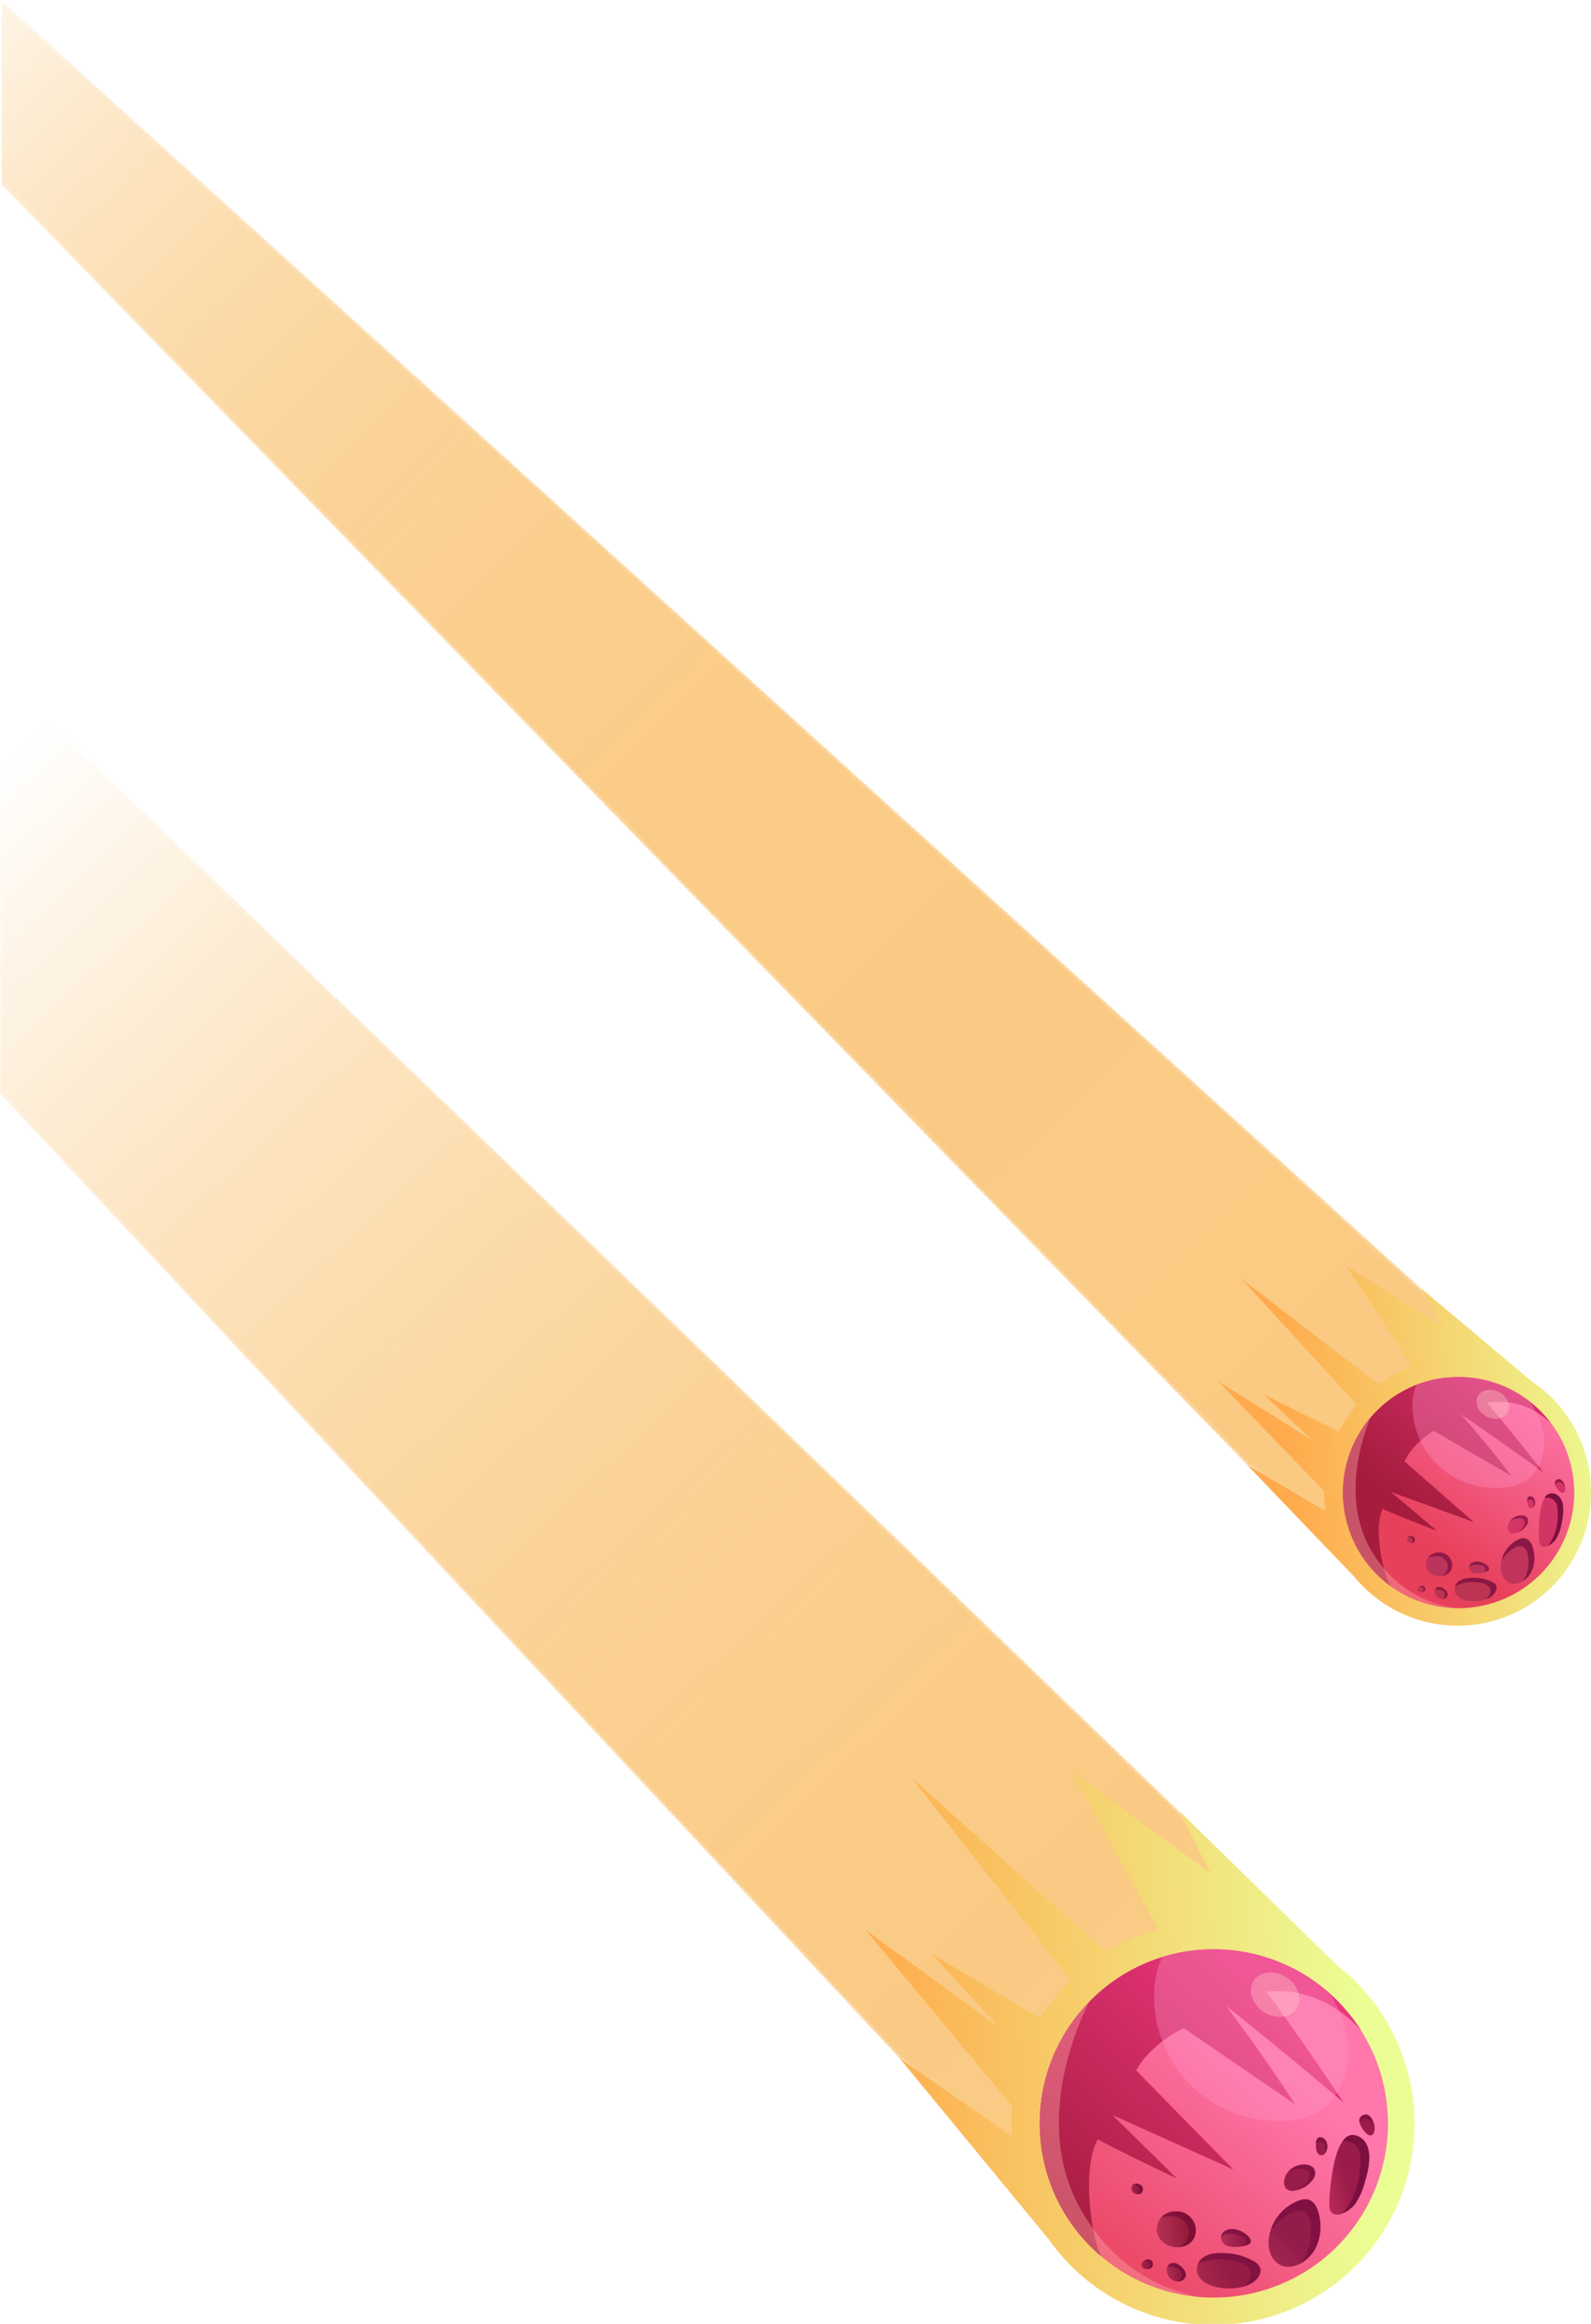 <svg id="圖層_1" data-name="圖層 1" xmlns="http://www.w3.org/2000/svg" xmlns:xlink="http://www.w3.org/1999/xlink" viewBox="0 0 419.27 612.27"><defs><linearGradient id="未命名漸層_27" x1="998.24" y1="720.58" x2="645.54" y2="351.66" gradientUnits="userSpaceOnUse"><stop offset="0" stop-color="#fff"/><stop offset="0.09" stop-color="#f9f9f9"/><stop offset="0.22" stop-color="#e8e8e8"/><stop offset="0.36" stop-color="#ccc"/><stop offset="0.52" stop-color="#a6a6a6"/><stop offset="0.68" stop-color="#747474"/><stop offset="0.85" stop-color="#393939"/><stop offset="1"/></linearGradient><linearGradient id="未命名漸層_6" x1="1064.87" y1="552.52" x2="639.19" y2="171.44" gradientUnits="userSpaceOnUse"><stop offset="0" stop-color="#fff"/><stop offset="0.18" stop-color="#d5d5d5"/><stop offset="0.6" stop-color="#6c6c6c"/><stop offset="1"/></linearGradient><mask id="mask" x="0" y="177.37" width="341.92" height="401.52" maskUnits="userSpaceOnUse"><g transform="translate(-665.43 -149.18)"><polygon points="665.43 326.55 976.28 626.49 1007.35 662.15 943.73 728.07 902.42 691.48 665.43 437.41 665.43 326.55" fill="url(#未命名漸層_27)"/></g></mask><linearGradient id="未命名漸層_16" x1="-7.81" y1="209.36" x2="317.86" y2="556.66" gradientUnits="userSpaceOnUse"><stop offset="0" stop-color="#f7a731" stop-opacity="0"/><stop offset="0.05" stop-color="#f7a731" stop-opacity="0.12"/><stop offset="0.15" stop-color="#f7a731" stop-opacity="0.33"/><stop offset="0.25" stop-color="#f7a731" stop-opacity="0.51"/><stop offset="0.36" stop-color="#f7a731" stop-opacity="0.66"/><stop offset="0.47" stop-color="#f7a731" stop-opacity="0.78"/><stop offset="0.58" stop-color="#f7a731" stop-opacity="0.88"/><stop offset="0.7" stop-color="#f7a731" stop-opacity="0.95"/><stop offset="0.83" stop-color="#f7a731" stop-opacity="0.99"/><stop offset="1" stop-color="#f7a731"/></linearGradient><linearGradient id="linear-gradient" x1="4016.56" y1="621.98" x2="4158.97" y2="621.98" gradientTransform="matrix(-1, 0.04, 0.04, 1, 5027.85, -83.71)" gradientUnits="userSpaceOnUse"><stop offset="0.07" stop-color="#ebfe95"/><stop offset="1" stop-color="#ffaa4c"/></linearGradient><linearGradient id="linear-gradient-2" x1="4039.94" y1="611.27" x2="4099.98" y2="675.93" gradientTransform="matrix(-1, 0.04, 0.04, 1, 5027.85, -83.71)" gradientUnits="userSpaceOnUse"><stop offset="0.12" stop-color="#ff77ab"/><stop offset="0.99" stop-color="#e7405b"/></linearGradient><linearGradient id="linear-gradient-3" x1="4111.68" y1="670.1" x2="4044.53" y2="599.56" gradientTransform="matrix(-1, 0.04, 0.04, 1, 5027.85, -83.71)" gradientUnits="userSpaceOnUse"><stop offset="0.12" stop-color="#a51c3d"/><stop offset="0.99" stop-color="#ea367c"/></linearGradient><linearGradient id="linear-gradient-4" x1="4028.59" y1="655.66" x2="4042.51" y2="659.55" gradientTransform="matrix(-1, 0.04, 0.04, 1, 5027.85, -83.71)" gradientUnits="userSpaceOnUse"><stop offset="0.12" stop-color="#991c4a"/><stop offset="0.99" stop-color="#d33466"/></linearGradient><linearGradient id="linear-gradient-5" x1="4041.45" y1="666.18" x2="4057.25" y2="680.29" gradientTransform="matrix(-1, 0.04, 0.04, 1, 5027.85, -83.71)" gradientUnits="userSpaceOnUse"><stop offset="0.12" stop-color="#941c4a"/><stop offset="0.99" stop-color="#c0345c"/></linearGradient><linearGradient id="linear-gradient-6" x1="4042.74" y1="653.95" x2="4054.65" y2="663.75" xlink:href="#linear-gradient-4"/><linearGradient id="linear-gradient-7" x1="4038.76" y1="647.64" x2="4045.35" y2="653.39" xlink:href="#linear-gradient-4"/><linearGradient id="linear-gradient-8" x1="4058.89" y1="678.54" x2="4078.87" y2="685.71" gradientTransform="matrix(-1, 0.04, 0.04, 1, 5027.85, -83.71)" gradientUnits="userSpaceOnUse"><stop offset="0.12" stop-color="#951c45"/><stop offset="0.99" stop-color="#bb3452"/></linearGradient><linearGradient id="linear-gradient-9" x1="4026.14" y1="642.49" x2="4031.13" y2="646.54" xlink:href="#linear-gradient-4"/><linearGradient id="linear-gradient-10" x1="4060.47" y1="673.02" x2="4068.33" y2="673.02" gradientTransform="matrix(-1, 0.04, 0.04, 1, 5027.85, -83.71)" gradientUnits="userSpaceOnUse"><stop offset="0.12" stop-color="#951c45"/><stop offset="0.99" stop-color="#bb345c"/></linearGradient><linearGradient id="linear-gradient-11" x1="4077.93" y1="681.46" x2="4082.95" y2="681.46" xlink:href="#linear-gradient-8"/><linearGradient id="linear-gradient-12" x1="4086.49" y1="679.07" x2="4089.59" y2="679.07" xlink:href="#linear-gradient-8"/><linearGradient id="linear-gradient-13" x1="4074.9" y1="670.12" x2="4085.21" y2="670.12" gradientTransform="matrix(-1, 0.04, 0.04, 1, 5027.85, -83.71)" gradientUnits="userSpaceOnUse"><stop offset="0.12" stop-color="#951c39"/><stop offset="0.99" stop-color="#bb345c"/></linearGradient><linearGradient id="linear-gradient-14" x1="4088.44" y1="659.14" x2="4091.52" y2="659.14" xlink:href="#linear-gradient-8"/><mask id="mask-2" x="0.3" y="0" width="396.37" height="408.17" maskUnits="userSpaceOnUse"><g transform="translate(-665.43 -149.18)"><polygon points="665.73 149.18 1039.76 488.47 1062.1 510.54 1023.25 557.35 994.08 535.16 665.73 197.78 665.73 149.18" fill="url(#未命名漸層_6)"/></g></mask><linearGradient id="未命名漸層_15" x1="-19.97" y1="-12.75" x2="389.49" y2="400.77" gradientUnits="userSpaceOnUse"><stop offset="0" stop-color="#f7a731" stop-opacity="0"/><stop offset="0" stop-color="#f7a731" stop-opacity="0.01"/><stop offset="0.04" stop-color="#f7a731" stop-opacity="0.2"/><stop offset="0.09" stop-color="#f7a731" stop-opacity="0.37"/><stop offset="0.14" stop-color="#f7a731" stop-opacity="0.52"/><stop offset="0.19" stop-color="#f7a731" stop-opacity="0.65"/><stop offset="0.25" stop-color="#f7a731" stop-opacity="0.76"/><stop offset="0.32" stop-color="#f7a731" stop-opacity="0.85"/><stop offset="0.39" stop-color="#f7a731" stop-opacity="0.92"/><stop offset="0.49" stop-color="#f7a731" stop-opacity="0.96"/><stop offset="0.62" stop-color="#f7a731" stop-opacity="0.99"/><stop offset="1" stop-color="#f7a731"/></linearGradient><linearGradient id="linear-gradient-15" x1="3925.94" y1="332.47" x2="4020.5" y2="332.47" gradientTransform="matrix(-0.99, 0.11, 0.11, 0.99, 4947.52, -242.86)" xlink:href="#linear-gradient"/><linearGradient id="linear-gradient-16" x1="3941.47" y1="325.36" x2="3981.33" y2="368.29" gradientTransform="matrix(-0.99, 0.11, 0.11, 0.99, 4947.52, -242.86)" xlink:href="#linear-gradient-2"/><linearGradient id="linear-gradient-17" x1="3989.1" y1="364.42" x2="3944.51" y2="317.58" gradientTransform="matrix(-0.99, 0.11, 0.11, 0.99, 4947.52, -242.86)" xlink:href="#linear-gradient-3"/><linearGradient id="linear-gradient-18" x1="3933.93" y1="354.83" x2="3943.17" y2="357.41" gradientTransform="matrix(-0.99, 0.11, 0.11, 0.99, 4947.52, -242.86)" xlink:href="#linear-gradient-4"/><linearGradient id="linear-gradient-19" x1="3942.47" y1="361.81" x2="3952.96" y2="371.18" gradientTransform="matrix(-0.99, 0.11, 0.11, 0.99, 4947.52, -242.86)" xlink:href="#linear-gradient-5"/><linearGradient id="linear-gradient-20" x1="3943.32" y1="353.69" x2="3951.24" y2="360.2" gradientTransform="matrix(-0.99, 0.11, 0.11, 0.99, 4947.52, -242.86)" xlink:href="#linear-gradient-4"/><linearGradient id="linear-gradient-21" x1="3940.68" y1="349.5" x2="3945.06" y2="353.32" gradientTransform="matrix(-0.99, 0.11, 0.11, 0.99, 4947.52, -242.86)" xlink:href="#linear-gradient-4"/><linearGradient id="linear-gradient-22" x1="3954.05" y1="370.02" x2="3967.32" y2="374.78" gradientTransform="matrix(-0.99, 0.11, 0.11, 0.99, 4947.52, -242.86)" xlink:href="#linear-gradient-8"/><linearGradient id="linear-gradient-23" x1="3932.3" y1="346.08" x2="3935.62" y2="348.78" gradientTransform="matrix(-0.99, 0.11, 0.11, 0.99, 4947.52, -242.86)" xlink:href="#linear-gradient-4"/><linearGradient id="linear-gradient-24" x1="3955.1" y1="366.36" x2="3960.32" y2="366.36" gradientTransform="matrix(-0.99, 0.11, 0.11, 0.99, 4947.52, -242.86)" xlink:href="#linear-gradient-10"/><linearGradient id="linear-gradient-25" x1="3966.69" y1="371.96" x2="3970.02" y2="371.96" gradientTransform="matrix(-0.99, 0.11, 0.11, 0.99, 4947.52, -242.86)" xlink:href="#linear-gradient-8"/><linearGradient id="linear-gradient-26" x1="3972.37" y1="370.37" x2="3974.43" y2="370.37" gradientTransform="matrix(-0.99, 0.11, 0.11, 0.99, 4947.52, -242.86)" xlink:href="#linear-gradient-8"/><linearGradient id="linear-gradient-27" x1="3964.68" y1="364.43" x2="3971.52" y2="364.43" gradientTransform="matrix(-0.99, 0.11, 0.11, 0.99, 4947.52, -242.86)" xlink:href="#linear-gradient-13"/><linearGradient id="linear-gradient-28" x1="3973.67" y1="357.14" x2="3975.72" y2="357.14" gradientTransform="matrix(-0.99, 0.11, 0.11, 0.99, 4947.52, -242.86)" xlink:href="#linear-gradient-8"/></defs><g mask="url(#mask)"><polygon points="0 177.37 310.85 477.31 341.92 512.97 278.31 578.9 236.99 542.3 0 288.23 0 177.37" opacity="0.6" fill="url(#未命名漸層_16)"/></g><path d="M932,710.44a54.11,54.11,0,0,1,.15-6.38L893.5,657.63l35.42,25.88-18-19.55,28.69,17a53.36,53.36,0,0,1,8-10.13l-41.89-53.17L957,663.5a52.34,52.34,0,0,1,13.64-6h0l-22.85-41.67,36.57,26.83-8-16.16,41.22,40.27h0a53,53,0,1,1-75.69,72.51h0l-39.38-47.8L932.06,712C932,711.49,932,711,932,710.44Z" transform="translate(-665.43 -149.18)" fill="url(#linear-gradient)"/><path d="M939.47,710.36a45.88,45.88,0,0,0,41.93,44,47.34,47.34,0,0,0,5.6.13,45.9,45.9,0,0,0,41.31-29.83,45.19,45.19,0,0,0,1.8-6.11,45.78,45.78,0,0,0-6-34.39,46.36,46.36,0,0,0-8.1-9.6c-1.11-1-2.28-2-3.48-2.84a45.68,45.68,0,0,0-28.91-8.91l-.45,0a45.6,45.6,0,0,0-26.83,10.25c-.72.59-1.43,1.2-2.12,1.84s-1.16,1.1-1.72,1.67h0a46.44,46.44,0,0,0-6.39,8.22A45.68,45.68,0,0,0,939.47,710.36Z" transform="translate(-665.43 -149.18)" fill="url(#linear-gradient-2)"/><path d="M939.47,710.36a45.74,45.74,0,0,0,16.14,33.27c-3.09-6.55-4.86-24-.88-30.79,6.45,3.52,20.85,10.31,20.85,10.31l-17-16.74,31.86,14.37-25.61-26.12c4-7.23,12.56-11.13,12.56-11.13l29.35,20.12s-7.33-11.57-18.21-26c17.19,13.69,31,25.53,31,25.53s-10.66-16.13-20.3-29.19c8-1.09,16.33,2.11,22.33,7.57a32.94,32.94,0,0,1,2.56,2.59,45.88,45.88,0,0,0-40.49-21.35l-.45,0a45.6,45.6,0,0,0-26.83,10.25c-.72.59-1.43,1.2-2.12,1.84a46.37,46.37,0,0,0-8.12,9.9A45.68,45.68,0,0,0,939.47,710.36Z" transform="translate(-665.43 -149.18)" fill="url(#linear-gradient-3)"/><path d="M1017.05,732.59a3.31,3.31,0,0,0,2.17-.23,8.48,8.48,0,0,0,3.42-2.65,18.56,18.56,0,0,0,2.42-5.52c1.07-3.49,2.71-10.3-1.86-12.21-1.72-.72-3,0-4,1.41-1.89,2.66-2.61,7.75-2.89,9.65a54.24,54.24,0,0,0-.58,6.73C1015.67,731.47,1016.22,732.31,1017.05,732.59Z" transform="translate(-665.43 -149.18)" fill="url(#linear-gradient-4)"/><path d="M1000.33,743.2a5.4,5.4,0,0,0,2.9,2.91l.34.12a5.82,5.82,0,0,0,3.81-.33c.23-.1.47-.2.69-.32a9.93,9.93,0,0,0,4.61-5.4,13.42,13.42,0,0,0,.23-7.91c-.4-1.51-1.2-3.14-2.7-3.55a4.31,4.31,0,0,0-2.57.28,12.38,12.38,0,0,0-7.27,7.52l-.06.16a12.61,12.61,0,0,0-.47,2A8.5,8.5,0,0,0,1000.33,743.2Z" transform="translate(-665.43 -149.18)" fill="url(#linear-gradient-5)"/><path d="M1007,726.25l.17,0h0a7.37,7.37,0,0,0,4.43-3.08c1.24-2.3-.41-3.84-2.83-3.66a5.76,5.76,0,0,0-3.85,1.85,4.32,4.32,0,0,0-.87,1.48s0,.07,0,.11C1003.28,725.13,1004.51,727,1007,726.25Z" transform="translate(-665.43 -149.18)" fill="url(#linear-gradient-6)"/><path d="M1013.72,717a1.39,1.39,0,0,0,.62-.22,2.77,2.77,0,0,0,.8-2.77,2.22,2.22,0,0,0-.11-.41c-.55-1.49-2.6-2-2.81,0,0,.08,0,.17,0,.27C1012.13,715,1012.28,717.13,1013.72,717Z" transform="translate(-665.43 -149.18)" fill="url(#linear-gradient-7)"/><path d="M981.86,749.62c1.95,2.29,7.33,3.13,11.27,2,2.14-.62,3.85-1.81,4.36-3.66a2.32,2.32,0,0,0,0-1.14,3.17,3.17,0,0,0-1.49-1.74,16.16,16.16,0,0,0-8.23-2.26,13.64,13.64,0,0,0-1.43,0,7.62,7.62,0,0,0-3.58.95,4,4,0,0,0-1.6,1.78A3.84,3.84,0,0,0,981.86,749.62Z" transform="translate(-665.43 -149.18)" fill="url(#linear-gradient-8)"/><path d="M1023.74,708.46a6.07,6.07,0,0,0,2,3,1.34,1.34,0,0,0,.8.34,1.08,1.08,0,0,0,.91-.63l0-.07a1.42,1.42,0,0,0,.11-.35,4.21,4.21,0,0,0,.09-.87c0-1.29-1-4.34-3-3.44A1.59,1.59,0,0,0,1023.74,708.46Z" transform="translate(-665.43 -149.18)" fill="url(#linear-gradient-9)"/><path d="M989.33,741a8.71,8.71,0,0,0,4.74-.34c.47-.17,1-.48,1-1a1.25,1.25,0,0,0-.27-.75c-1.19-1.79-4.43-3.21-6.49-2a2.17,2.17,0,0,0-1.11,1.48A2.45,2.45,0,0,0,989.33,741Z" transform="translate(-665.43 -149.18)" fill="url(#linear-gradient-10)"/><path d="M972.89,747.53a3.09,3.09,0,0,0,2.78,2.76h.12a2.07,2.07,0,0,0,2.15-1.56,2.68,2.68,0,0,0-1-2.1,4.15,4.15,0,0,0-1.55-1.1,2,2,0,0,0-1.83.2,1.62,1.62,0,0,0-.49.61A2.43,2.43,0,0,0,972.89,747.53Z" transform="translate(-665.43 -149.18)" fill="url(#linear-gradient-11)"/><path d="M966.82,746.83a1.71,1.71,0,0,0,1.07.14l.19,0a1.26,1.26,0,1,0-.52-2.44,1.74,1.74,0,0,0-.55.23C966.23,745.21,965.74,746.27,966.82,746.83Z" transform="translate(-665.43 -149.18)" fill="url(#linear-gradient-12)"/><path d="M970.25,737a5,5,0,0,0,3.74,4,5.92,5.92,0,0,0,4.4-.38,4.26,4.26,0,0,0,2.14-3.55,5.05,5.05,0,0,0-5.48-5.22,5.28,5.28,0,0,0-3.73,1.67,2.43,2.43,0,0,0-.24.32,5.76,5.76,0,0,0-.72,1.8A3.81,3.81,0,0,0,970.25,737Z" transform="translate(-665.43 -149.18)" fill="url(#linear-gradient-13)"/><path d="M964.25,727a1.77,1.77,0,0,0,1,.29,1.29,1.29,0,0,0,1.34-1,1.31,1.31,0,0,0-.69-1.5,1.78,1.78,0,0,0-2,.08.65.65,0,0,0-.13.16A1.48,1.48,0,0,0,964.25,727Z" transform="translate(-665.43 -149.18)" fill="url(#linear-gradient-14)"/><path d="M1019.22,732.36a8.48,8.48,0,0,0,3.42-2.65,18.56,18.56,0,0,0,2.42-5.52c1.07-3.49,2.71-10.3-1.86-12.21-1.72-.72-3,0-4,1.41a3.16,3.16,0,0,1,1.75,0,4.23,4.23,0,0,1,2.72,2.58,7.91,7.91,0,0,1,.29,2.42C1023.93,723.25,1022.55,728.66,1019.22,732.36Z" transform="translate(-665.43 -149.18)" fill="#7a0f40"/><path d="M978.85,698.16a33.08,33.08,0,0,0,25.56,9.79,19.93,19.93,0,0,0,7-1.62c6.64-3.09,9.94-11.13,9.27-18.43a31.76,31.76,0,0,0-4.7-13.32c-1.11-1-2.28-2-3.48-2.84a45.68,45.68,0,0,0-28.91-8.91l-.45,0a45.92,45.92,0,0,0-11.44,2,21.48,21.48,0,0,0-2,7.49A33.05,33.05,0,0,0,978.85,698.16Z" transform="translate(-665.43 -149.18)" fill="#f9c" opacity="0.33"/><path d="M998.47,679.28c3.13,2,7,1.65,8.64-.87s.45-6.22-2.67-8.26-7-1.65-8.63.87S995.35,677.24,998.47,679.28Z" transform="translate(-665.43 -149.18)" fill="#fcc" opacity="0.37"/><path d="M1000.37,736.52a1.83,1.83,0,0,0,.33-.25c.62-.64,1.17-1.34,1.84-1.94,1.81-1.62,5.31-3.89,7.21-1.87a3.83,3.83,0,0,1,.77,1.32c.67,1.8.42,4.59.08,6.47a11.37,11.37,0,0,1-2.53,5.33,9.93,9.93,0,0,0,4.61-5.4,13.42,13.42,0,0,0,.23-7.91c-.4-1.51-1.2-3.14-2.7-3.55a4.31,4.31,0,0,0-2.57.28A12.38,12.38,0,0,0,1000.37,736.52Z" transform="translate(-665.43 -149.18)" fill="#7a0f40" opacity="0.77"/><path d="M1007.13,726.2a7.37,7.37,0,0,0,4.43-3.08c1.24-2.3-.41-3.84-2.83-3.66a5.76,5.76,0,0,0-3.85,1.85,7.23,7.23,0,0,1,4.46-.61,2,2,0,0,1,.81.38,1.67,1.67,0,0,1,.45,1.24C1010.57,724,1008.66,725.56,1007.13,726.2Z" transform="translate(-665.43 -149.18)" fill="#7a0f40" opacity="0.65"/><path d="M987.22,738.41c.16-.07.32-.17.48-.26a5.58,5.58,0,0,1,3.87-.12,4.33,4.33,0,0,1,1.31.45,1.55,1.55,0,0,1,.79,1.08A1.63,1.63,0,0,1,993,741a8.48,8.48,0,0,0,1.06-.31c.47-.17,1-.48,1-1a1.25,1.25,0,0,0-.27-.75c-1.19-1.79-4.43-3.21-6.49-2A2.17,2.17,0,0,0,987.22,738.41Z" transform="translate(-665.43 -149.18)" fill="#7a0f40" opacity="0.71"/><path d="M1023.74,708.46a3.47,3.47,0,0,1,.37-.57,1.68,1.68,0,0,1,2-.23,2.88,2.88,0,0,1,1.27,1.75,3.73,3.73,0,0,1,.14,1.37,4.21,4.21,0,0,0,.09-.87c0-1.29-1-4.34-3-3.44A1.59,1.59,0,0,0,1023.74,708.46Z" transform="translate(-665.43 -149.18)" fill="#7a0f40" opacity="0.72"/><path d="M1012.2,713.9a2.59,2.59,0,0,1,.72-.33,1.44,1.44,0,0,1,1.42.38,1.71,1.71,0,0,1,.33,1.26,4.57,4.57,0,0,1-.33,1.55,2.77,2.77,0,0,0,.8-2.77,2.22,2.22,0,0,0-.11-.41c-.55-1.49-2.6-2-2.81,0C1012.22,713.71,1012.21,713.8,1012.2,713.9Z" transform="translate(-665.43 -149.18)" fill="#7a0f40" opacity="0.67"/><path d="M981.2,745.55a15.87,15.87,0,0,1,10.68-.41,6,6,0,0,1,2.15,1.11,2.59,2.59,0,0,1,1,2.62,4.28,4.28,0,0,1-.83,1.63,7,7,0,0,1-1,1.12c2.14-.62,3.85-1.81,4.36-3.66a2.32,2.32,0,0,0,0-1.14,3.17,3.17,0,0,0-1.49-1.74,16.16,16.16,0,0,0-8.23-2.26,13.64,13.64,0,0,0-1.43,0,7.62,7.62,0,0,0-3.58.95A4,4,0,0,0,981.2,745.55Z" transform="translate(-665.43 -149.18)" fill="#7a0f40" opacity="0.77"/><path d="M971.32,733.46a10.22,10.22,0,0,1,3-.36,4.69,4.69,0,0,1,4,2.29,4.3,4.3,0,0,1-1.45,5.44,4.63,4.63,0,0,1-.82.36,5.77,5.77,0,0,0,2.38-.63,4.26,4.26,0,0,0,2.14-3.55,5.05,5.05,0,0,0-5.48-5.22A5.28,5.28,0,0,0,971.32,733.46Z" transform="translate(-665.43 -149.18)" fill="#603" opacity="0.51"/><path d="M976.46,747.46a1.86,1.86,0,0,1-.67,2.83,2.07,2.07,0,0,0,2.15-1.56,2.68,2.68,0,0,0-1-2.1,4.15,4.15,0,0,0-1.55-1.1,2,2,0,0,0-1.83.2,1.62,1.62,0,0,0-.49.61,7,7,0,0,1,1.36.12A3,3,0,0,1,976.46,747.46Z" transform="translate(-665.43 -149.18)" fill="#603" opacity="0.51"/><path d="M965.3,725.19a1.4,1.4,0,0,1,.31,1.45,2,2,0,0,1-.4.64,1.29,1.29,0,0,0,1.34-1,1.31,1.31,0,0,0-.69-1.5,1.78,1.78,0,0,0-2,.08l.24,0A1.65,1.65,0,0,1,965.3,725.19Z" transform="translate(-665.43 -149.18)" fill="#603" opacity="0.51"/><path d="M968.39,745.25a.84.84,0,0,1,.12.72,1.87,1.87,0,0,1-.35.67c-.09.12-.17.22-.27.33l.19,0a1.26,1.26,0,1,0-.52-2.44,1.74,1.74,0,0,0-.55.23,6,6,0,0,1,.71.15A1.17,1.17,0,0,1,968.39,745.25Z" transform="translate(-665.43 -149.18)" fill="#603" opacity="0.51"/><path d="M939.47,710.36a45.88,45.88,0,0,0,41.93,44c-9-1.78-21.92-7.13-30.95-22.68-12.65-21.8-1.86-47.29,2-55.08a46.44,46.44,0,0,0-6.39,8.22A45.68,45.68,0,0,0,939.47,710.36Z" transform="translate(-665.43 -149.18)" fill="#fca2a2" opacity="0.42"/><g mask="url(#mask-2)"><polygon points="0.3 0 374.34 339.29 396.68 361.37 357.83 408.17 328.66 385.99 0.3 48.61 0.3 0" opacity="0.6" fill="url(#未命名漸層_15)"/></g><path d="M1014.59,546.26a35.64,35.64,0,0,1-.22-4.24L986.5,513.19l24.73,15.39-12.87-12.06,19.84,9.85a35.58,35.58,0,0,1,4.8-7.1l-30.38-33.13,36.19,27.79a34.81,34.81,0,0,1,8.73-4.65h0l-17.19-26.45,25.54,15.94-6.13-10.3,29.29,24.62h0a35.21,35.21,0,0,1,15.3,34.25,36.26,36.26,0,0,1-1,4.78,35.17,35.17,0,0,1-60.79,12.74h0l-28.45-29.7,20.64,12.13C1014.68,547,1014.63,546.6,1014.59,546.26Z" transform="translate(-665.43 -149.18)" fill="url(#linear-gradient-15)"/><path d="M1019.55,545.83a30.47,30.47,0,0,0,29.94,27.07,31.14,31.14,0,0,0,3.72-.2,30.47,30.47,0,0,0,24.5-42.52,29.61,29.61,0,0,0-3.42-5.88,30.44,30.44,0,0,0-5.83-5.95c-.79-.61-1.61-1.18-2.45-1.71a30.31,30.31,0,0,0-19.58-4.47l-.3,0a30.66,30.66,0,0,0-7.47,1.89,30.25,30.25,0,0,0-9.78,6.23c-.46.43-.89.87-1.32,1.32s-.72.79-1.06,1.2h0a30.48,30.48,0,0,0-7,23Z" transform="translate(-665.43 -149.18)" fill="url(#linear-gradient-16)"/><path d="M1019.55,545.83a30.37,30.37,0,0,0,12.34,21.23c-2.37-4.18-4.41-15.62-2.11-20.34,4.44,2,14.31,5.79,14.31,5.79L1032,542.27l21.81,7.93-18.25-16c2.27-5,7.76-8,7.76-8l20.43,11.86s-5.43-7.3-13.35-16.29c12.06,8.21,21.77,15.37,21.77,15.37s-7.86-10.15-14.89-18.33a18.79,18.79,0,0,1,15.16,3.91,23,23,0,0,1,1.82,1.59,30.47,30.47,0,0,0-27.86-12.13l-.3,0a30.28,30.28,0,0,0-17.25,8.12c-.46.43-.89.87-1.32,1.32a30.77,30.77,0,0,0-4.88,7A30.31,30.31,0,0,0,1019.55,545.83Z" transform="translate(-665.43 -149.18)" fill="url(#linear-gradient-17)"/><path d="M1072,556.7a2.19,2.19,0,0,0,1.43-.26,5.66,5.66,0,0,0,2.13-1.92,12.42,12.42,0,0,0,1.33-3.78c.53-2.36,1.28-7-1.84-8a2.08,2.08,0,0,0-2.59,1.13c-1.12,1.86-1.35,5.27-1.43,6.54a35.26,35.26,0,0,0-.06,4.48C1071.05,556,1071.46,556.56,1072,556.7Z" transform="translate(-665.43 -149.18)" fill="url(#linear-gradient-18)"/><path d="M1061.48,564.56a3.61,3.61,0,0,0,2.06,1.78l.23.06a3.91,3.91,0,0,0,2.51-.4c.15-.08.3-.16.44-.25a6.62,6.62,0,0,0,2.79-3.81,8.89,8.89,0,0,0-.25-5.25,3,3,0,0,0-2-2.21,2.87,2.87,0,0,0-1.69.31,8.19,8.19,0,0,0-4.44,5.34l0,.11a7.85,7.85,0,0,0-.21,1.36A5.67,5.67,0,0,0,1061.48,564.56Z" transform="translate(-665.43 -149.18)" fill="url(#linear-gradient-19)"/><path d="M1065,553l.11,0h0a4.91,4.91,0,0,0,2.78-2.25c.72-1.59-.45-2.53-2.05-2.29a3.8,3.8,0,0,0-2.46,1.42,2.86,2.86,0,0,0-.5,1s0,0,0,.08C1062.53,552.44,1063.44,553.61,1065,553Z" transform="translate(-665.43 -149.18)" fill="url(#linear-gradient-20)"/><path d="M1069,546.53a.87.87,0,0,0,.4-.18,1.85,1.85,0,0,0,.4-1.87,1.69,1.69,0,0,0-.1-.27c-.43-1-1.82-1.16-1.85.18a1.07,1.07,0,0,0,0,.18C1067.89,545.32,1068.09,546.7,1069,546.53Z" transform="translate(-665.43 -149.18)" fill="url(#linear-gradient-21)"/><path d="M1049.57,569.72c1.4,1.42,5,1.71,7.56.77a3.86,3.86,0,0,0,2.7-2.64,1.63,1.63,0,0,0,0-.76,2.13,2.13,0,0,0-1.08-1.07,10.73,10.73,0,0,0-5.56-1.1c-.31,0-.64,0-1,.08a4.9,4.9,0,0,0-2.32.81,2.51,2.51,0,0,0-.33,3.91Z" transform="translate(-665.43 -149.18)" fill="url(#linear-gradient-22)"/><path d="M1075.26,540.4a4,4,0,0,0,1.44,1.9.94.94,0,0,0,.55.19.72.72,0,0,0,.57-.46l0,0a.69.69,0,0,0,.05-.24,2.82,2.82,0,0,0,0-.58c0-.86-.9-2.82-2.18-2.13A1.07,1.07,0,0,0,1075.26,540.4Z" transform="translate(-665.43 -149.18)" fill="url(#linear-gradient-23)"/><path d="M1054.08,563.64a5.56,5.56,0,0,0,3.12-.45c.31-.14.64-.37.63-.71a.83.83,0,0,0-.21-.48c-.88-1.12-3.1-1.91-4.4-1a1.41,1.41,0,0,0-.66,1A1.62,1.62,0,0,0,1054.08,563.64Z" transform="translate(-665.43 -149.18)" fill="url(#linear-gradient-24)"/><path d="M1043.53,568.78a2,2,0,0,0,2,1.69h.08a1.37,1.37,0,0,0,1.34-1.14,1.8,1.8,0,0,0-.73-1.35,2.92,2.92,0,0,0-1.08-.65,1.34,1.34,0,0,0-1.2.22,1,1,0,0,0-.3.44A1.52,1.52,0,0,0,1043.53,568.78Z" transform="translate(-665.43 -149.18)" fill="url(#linear-gradient-25)"/><path d="M1039.47,568.62a1.11,1.11,0,0,0,.72,0l.12,0a.83.83,0,1,0-.46-1.58,1,1,0,0,0-.36.17C1039,567.58,1038.72,568.31,1039.47,568.62Z" transform="translate(-665.43 -149.18)" fill="url(#linear-gradient-26)"/><path d="M1041.25,561.94a3.37,3.37,0,0,0,2.68,2.43,3.83,3.83,0,0,0,1.35.06,3.74,3.74,0,0,0,1.54-.54,2.78,2.78,0,0,0,1.24-2.45,3.35,3.35,0,0,0-3.89-3.18,3.52,3.52,0,0,0-2.39,1.29l-.14.22a3.93,3.93,0,0,0-.39,1.23A2.7,2.7,0,0,0,1041.25,561.94Z" transform="translate(-665.43 -149.18)" fill="url(#linear-gradient-27)"/><path d="M1036.78,555.61a1.27,1.27,0,0,0,.65.15.87.87,0,0,0,.84-.73.86.86,0,0,0-.53-1,1.18,1.18,0,0,0-1.34.15.83.83,0,0,0-.08.12A1,1,0,0,0,1036.78,555.61Z" transform="translate(-665.43 -149.18)" fill="url(#linear-gradient-28)"/><path d="M1073.45,556.44a5.66,5.66,0,0,0,2.13-1.92,12.42,12.42,0,0,0,1.33-3.78c.53-2.36,1.28-7-1.84-8a2.08,2.08,0,0,0-2.59,1.13,2.18,2.18,0,0,1,1.16-.08,2.83,2.83,0,0,1,1.93,1.58,5.34,5.34,0,0,1,.31,1.59A14.12,14.12,0,0,1,1073.45,556.44Z" transform="translate(-665.43 -149.18)" fill="#7a0f40"/><path d="M1045,535.8a22,22,0,0,0,17.41,5.21,13,13,0,0,0,4.57-1.42c4.25-2.38,6-7.86,5.23-12.66a21,21,0,0,0-3.77-8.58c-.79-.61-1.61-1.18-2.45-1.71a30.31,30.31,0,0,0-19.58-4.47l-.3,0a30.66,30.66,0,0,0-7.47,1.89,14.29,14.29,0,0,0-1,5.06A22,22,0,0,0,1045,535.8Z" transform="translate(-665.43 -149.18)" fill="#f9c" opacity="0.33"/><path d="M1057.08,522.33c2.17,1.19,4.71.74,5.67-1s0-4.14-2.17-5.33-4.71-.75-5.68,1S1054.91,521.13,1057.08,522.33Z" transform="translate(-665.43 -149.18)" fill="#fcc" opacity="0.37"/><path d="M1061.17,560.13a1,1,0,0,0,.21-.18c.38-.45.71-.94,1.12-1.38,1.12-1.16,3.32-2.83,4.68-1.59a2.59,2.59,0,0,1,.58.83,9.36,9.36,0,0,1,.37,4.28,7.59,7.59,0,0,1-1.41,3.66,6.62,6.62,0,0,0,2.79-3.81,8.89,8.89,0,0,0-.25-5.25,3,3,0,0,0-2-2.21,2.87,2.87,0,0,0-1.69.31A8.19,8.19,0,0,0,1061.17,560.13Z" transform="translate(-665.43 -149.18)" fill="#7a0f40" opacity="0.77"/><path d="M1065.13,553a4.91,4.91,0,0,0,2.78-2.25c.72-1.59-.45-2.53-2.05-2.29a3.8,3.8,0,0,0-2.46,1.42,4.84,4.84,0,0,1,2.93-.63,1.37,1.37,0,0,1,.55.21,1.09,1.09,0,0,1,.36.8C1067.3,551.35,1066.12,552.46,1065.13,553Z" transform="translate(-665.43 -149.18)" fill="#7a0f40" opacity="0.65"/><path d="M1052.56,562c.1,0,.2-.13.3-.19a3.68,3.68,0,0,1,2.56-.27,2.79,2.79,0,0,1,.89.23,1.06,1.06,0,0,1,.58.68,1.13,1.13,0,0,1-.37,1,5.6,5.6,0,0,0,.68-.26c.31-.14.64-.37.63-.71a.83.83,0,0,0-.21-.48c-.88-1.12-3.1-1.91-4.4-1A1.41,1.41,0,0,0,1052.56,562Z" transform="translate(-665.43 -149.18)" fill="#7a0f40" opacity="0.71"/><path d="M1075.26,540.4a1.9,1.9,0,0,1,.21-.4,1.14,1.14,0,0,1,1.34-.26,1.93,1.93,0,0,1,.92,1.1,2.31,2.31,0,0,1,.16.9,2.82,2.82,0,0,0,0-.58c0-.86-.9-2.82-2.18-2.13A1.07,1.07,0,0,0,1075.26,540.4Z" transform="translate(-665.43 -149.18)" fill="#7a0f40" opacity="0.72"/><path d="M1067.89,544.57a1.33,1.33,0,0,1,.45-.25,1,1,0,0,1,1,.17,1.21,1.21,0,0,1,.28.83,3,3,0,0,1-.15,1,1.85,1.85,0,0,0,.4-1.87,1.69,1.69,0,0,0-.1-.27c-.43-1-1.82-1.16-1.85.18A1.07,1.07,0,0,0,1067.89,544.57Z" transform="translate(-665.43 -149.18)" fill="#7a0f40" opacity="0.67"/><path d="M1048.93,567.06a10.53,10.53,0,0,1,7-.8,4,4,0,0,1,1.48.63,1.72,1.72,0,0,1,.78,1.68,3.12,3.12,0,0,1-.47,1.13,5.39,5.39,0,0,1-.64.79,3.86,3.86,0,0,0,2.7-2.64,1.63,1.63,0,0,0,0-.76,2.13,2.13,0,0,0-1.08-1.07,10.73,10.73,0,0,0-5.56-1.1c-.31,0-.64,0-1,.08a4.9,4.9,0,0,0-2.32.81A2.54,2.54,0,0,0,1048.93,567.06Z" transform="translate(-665.43 -149.18)" fill="#7a0f40" opacity="0.77"/><path d="M1041.78,559.55a6.83,6.83,0,0,1,2-.39,3.13,3.13,0,0,1,2.76,1.32,2.87,2.87,0,0,1-.69,3.68,4.25,4.25,0,0,1-.52.27,3.74,3.74,0,0,0,1.54-.54,2.78,2.78,0,0,0,1.24-2.45,3.35,3.35,0,0,0-3.89-3.18A3.52,3.52,0,0,0,1041.78,559.55Z" transform="translate(-665.43 -149.18)" fill="#603" opacity="0.51"/><path d="M1045.89,568.56a1.25,1.25,0,0,1-.31,1.91,1.37,1.37,0,0,0,1.34-1.14,1.8,1.8,0,0,0-.73-1.35,2.92,2.92,0,0,0-1.08-.65,1.34,1.34,0,0,0-1.2.22,1,1,0,0,0-.3.44,3.87,3.87,0,0,1,.9,0A2,2,0,0,1,1045.89,568.56Z" transform="translate(-665.43 -149.18)" fill="#603" opacity="0.51"/><path d="M1037.39,554.37a.91.91,0,0,1,.27.94,1.07,1.07,0,0,1-.23.45.87.87,0,0,0,.84-.73.86.86,0,0,0-.53-1,1.18,1.18,0,0,0-1.34.15l.16,0A1.08,1.08,0,0,1,1037.39,554.37Z" transform="translate(-665.43 -149.18)" fill="#603" opacity="0.51"/><path d="M1040.43,567.5a.56.56,0,0,1,.11.47,1.12,1.12,0,0,1-.2.46l-.15.23.12,0a.83.83,0,1,0-.46-1.58,1,1,0,0,0-.36.17,2.65,2.65,0,0,1,.48.07A.76.76,0,0,1,1040.43,567.5Z" transform="translate(-665.43 -149.18)" fill="#603" opacity="0.51"/><path d="M1019.55,545.83a30.47,30.47,0,0,0,29.94,27.07,30.11,30.11,0,0,1-21.61-13.49c-9.46-13.8-3.57-31.21-1.38-36.57a30.48,30.48,0,0,0-7,23Z" transform="translate(-665.43 -149.18)" fill="#fca2a2" opacity="0.42"/></svg>